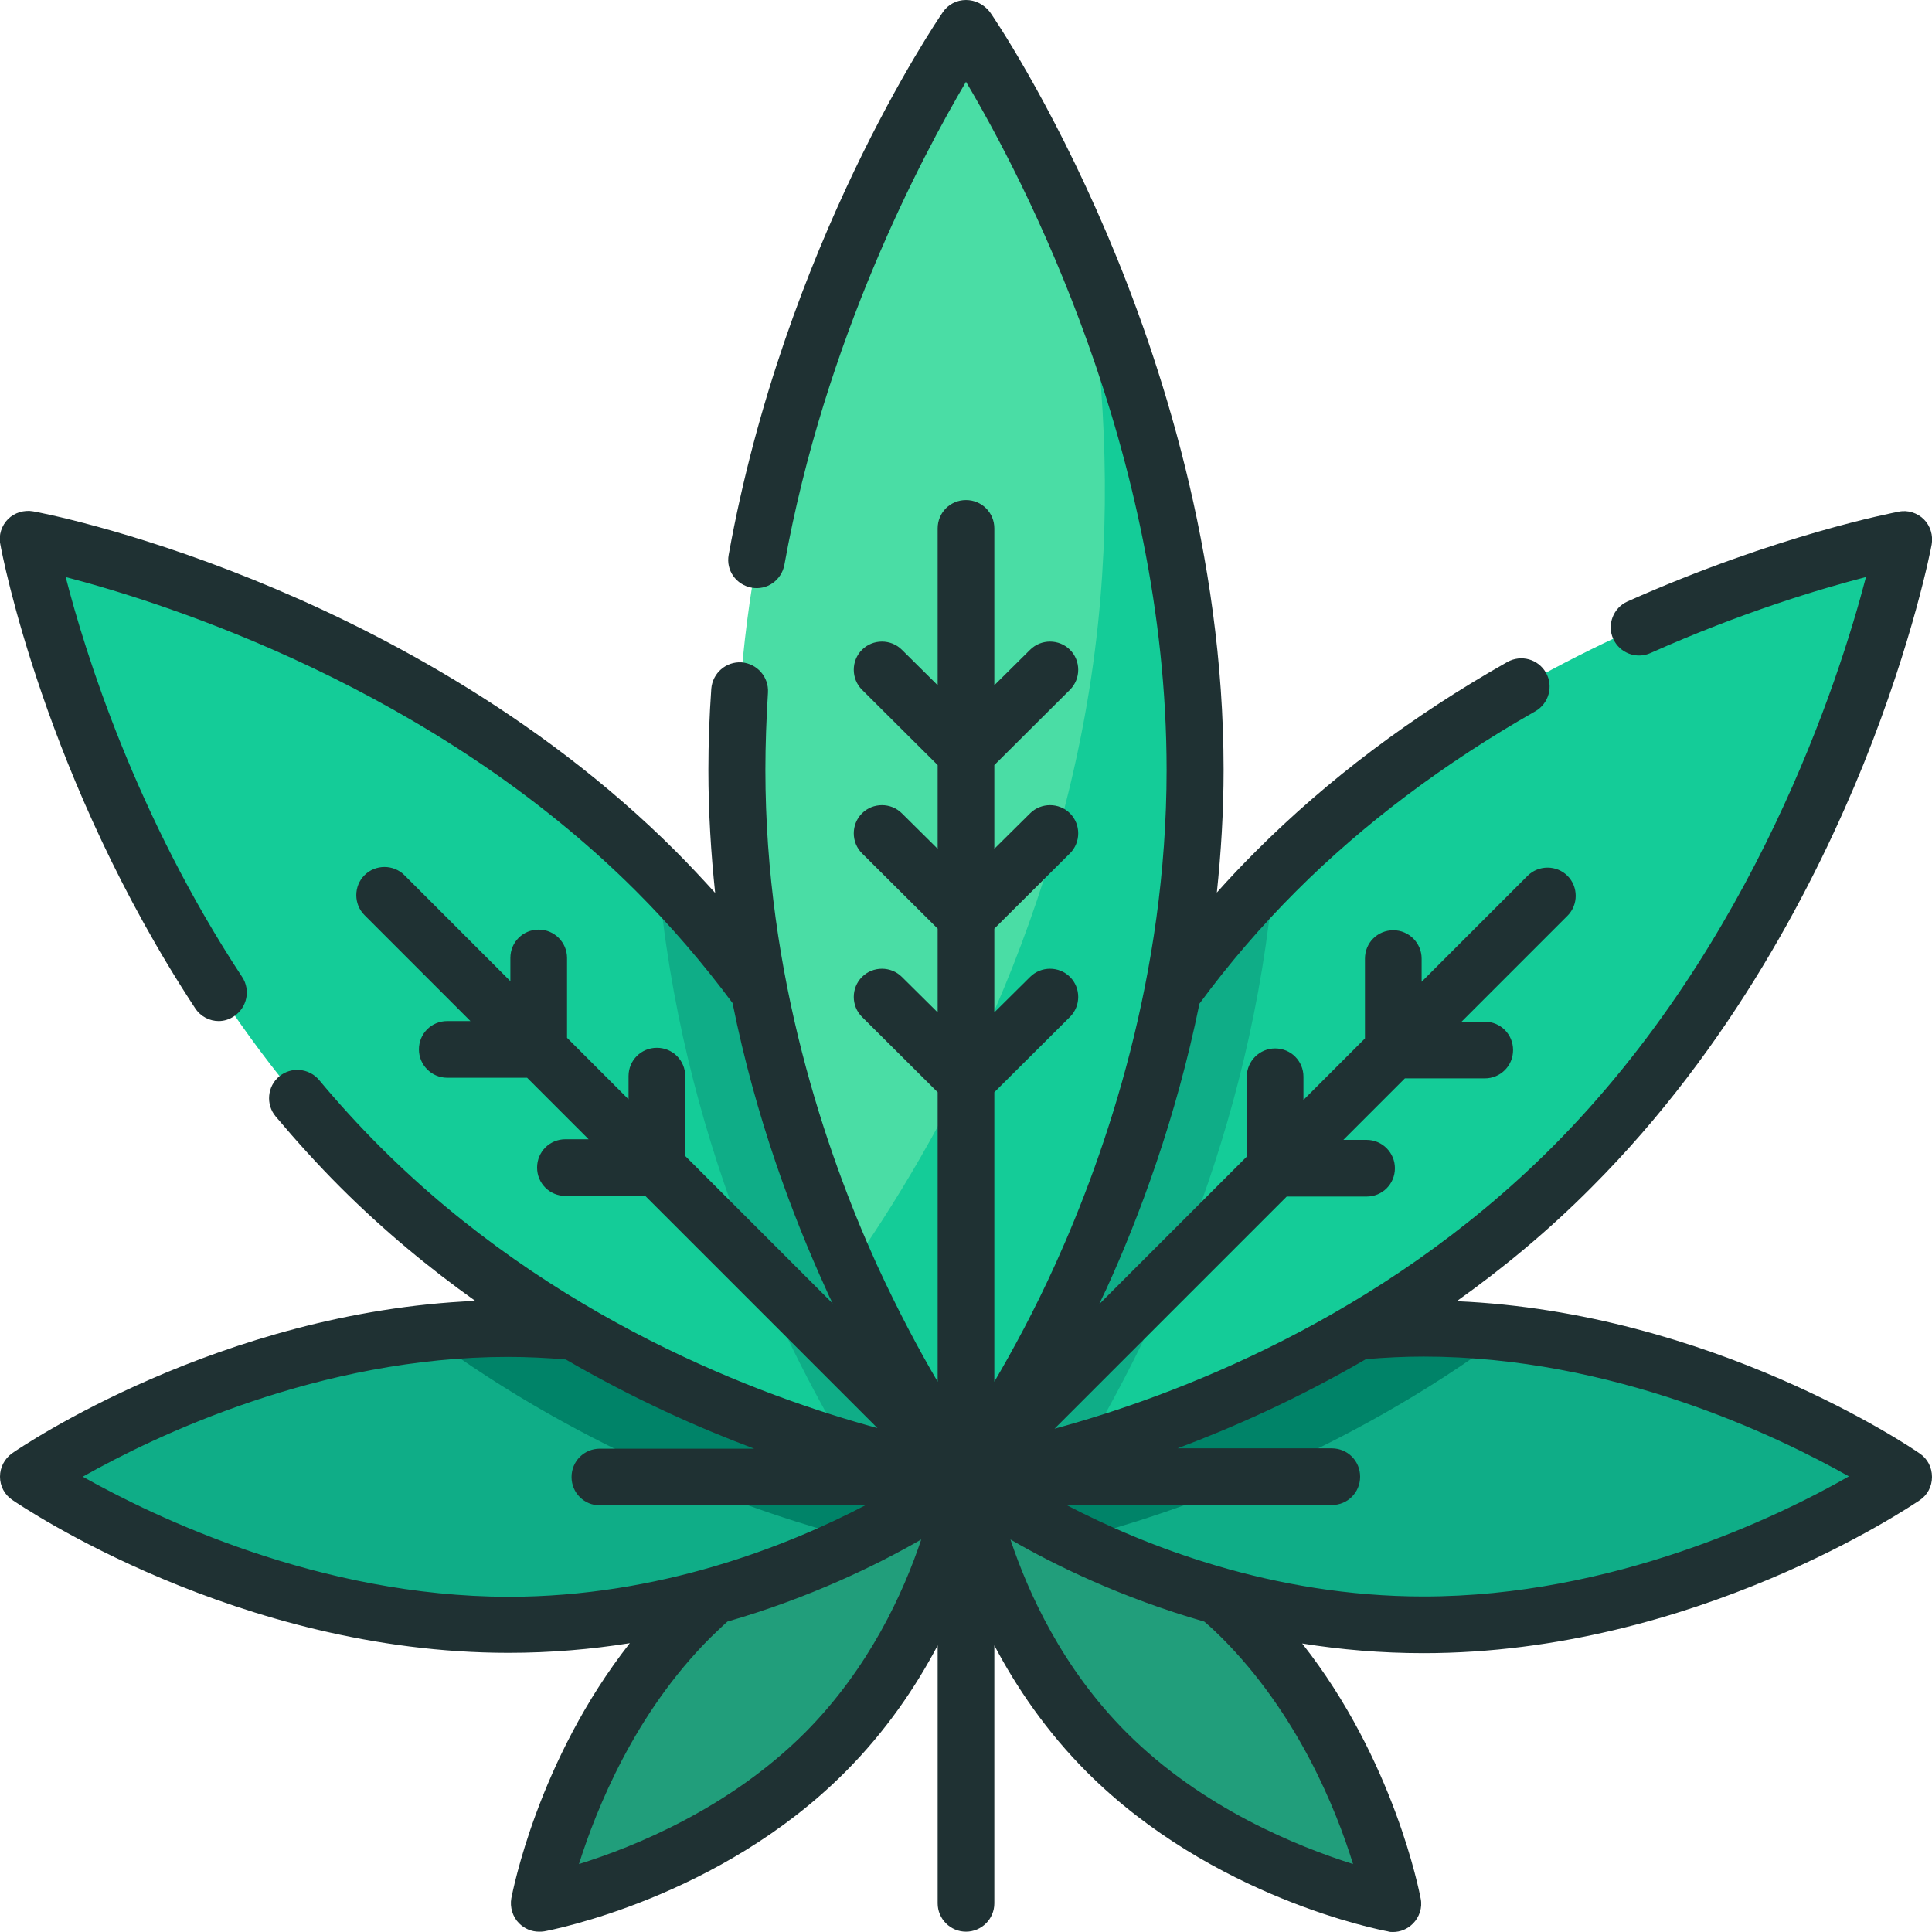 <svg version="1.1"
    xmlns="http://www.w3.org/2000/svg"
    xmlns:xlink="http://www.w3.org/1999/xlink" x="0px" y="0px" width="60px" height="60px" viewBox="0 0 60 60" style="overflow:visible;enable-background:new 0 0 60 60;" xml:space="preserve">
    <style type="text/css">
	.st0{fill:#219E7B;}
	.st1{fill:#0FAD87;}
	.st2{fill:#008368;}
	.st3{fill:#14CC98;}
	.st4{fill:#4ADDA5;}
	.st5{fill:#1F3133;}
    </style>
    <defs>
    </defs>
    <path class="st0" d="M38.57,50.24C34.82,46.49,30,45.86,30,45.86s0.63,4.82,4.38,8.56c3.75,3.75,8.88,4.69,8.88,4.69
	S42.31,53.99,38.57,50.24z"/>
    <path class="st1" d="M44.22,41.26c-8.23,0-14.21,4.6-14.21,4.6s5.98,4.6,14.21,4.6s14.91-4.6,14.91-4.6S52.45,41.26,44.22,41.26z"/>
    <path class="st2" d="M30,45.86c0,0,5.98-4.6,14.21-4.6c0.88,0,1.75,0.05,2.59,0.15c-5.09,3.78-10.32,5.59-13.49,6.41
	C31.22,46.8,30,45.86,30,45.86z"/>
    <path class="st3" d="M39.62,27.05C31.38,35.28,30,45.86,30,45.86s10.58-1.38,18.81-9.62s10.31-19.5,10.31-19.5
	S47.85,18.82,39.62,27.05z"/>
    <path class="st1" d="M39.57,27.1c-0.7,8.16-3.9,14.61-5.89,17.92C31.44,45.67,30,45.86,30,45.86S31.38,35.32,39.57,27.1z"/>
    <path class="st0" d="M21.44,50.24c3.75-3.75,8.57-4.38,8.57-4.38s-0.63,4.82-4.38,8.56c-3.75,3.75-8.88,4.69-8.88,4.69
	S17.69,53.99,21.44,50.24z"/>
    <path class="st1" d="M15.79,41.26c8.23,0,14.21,4.6,14.21,4.6s-5.98,4.6-14.21,4.6c-8.23,0-14.91-4.6-14.91-4.6
	S7.55,41.26,15.79,41.26z"/>
    <path class="st2" d="M30,45.86c0,0-5.98-4.6-14.21-4.6c-0.88,0-1.75,0.05-2.59,0.15c5.09,3.78,10.32,5.59,13.49,6.41
	C28.78,46.8,30,45.86,30,45.86z"/>
    <path class="st3" d="M20.39,27.05C28.62,35.28,30,45.86,30,45.86s-10.58-1.38-18.81-9.62C2.96,28.01,0.88,16.74,0.88,16.74
	S12.15,18.82,20.39,27.05z"/>
    <path class="st1" d="M20.43,27.1c0.7,8.16,3.9,14.61,5.89,17.92c2.23,0.65,3.68,0.84,3.68,0.84S28.62,35.32,20.43,27.1z"/>
    <path class="st4" d="M37.1,23.91c0,12.72-7.1,21.96-7.1,21.96s-7.1-9.24-7.1-21.96S30,0.88,30,0.88S37.1,11.19,37.1,23.91z"/>
    <path class="st3" d="M33.72,8.02c0.56,3.47,0.8,7.34,0.38,11.35c-0.95,9.04-4.98,16.15-7.74,20.07c1.81,4.02,3.64,6.41,3.64,6.41
	s7.1-9.24,7.1-21.96C37.1,17.75,35.44,12.15,33.72,8.02z"/>
    <path class="st5" d="M59.62,45.14c-0.27-0.19-6.46-4.39-14.38-4.73c1.42-1.01,2.84-2.18,4.19-3.54c4.36-4.36,6.99-9.55,8.44-13.13
	c1.56-3.88,2.1-6.72,2.12-6.83c0.05-0.28-0.04-0.58-0.24-0.78c-0.2-0.2-0.5-0.3-0.78-0.24c-0.15,0.03-3.76,0.71-8.43,2.79
	c-0.44,0.2-0.64,0.72-0.44,1.16c0.2,0.44,0.72,0.64,1.16,0.44c2.82-1.26,5.26-1.99,6.69-2.36c-0.83,3.18-3.46,11.41-9.75,17.71
	c-5.36,5.36-11.81,7.75-15.45,8.74l7.21-7.21h2.48c0.49,0,0.88-0.39,0.88-0.88c0-0.48-0.39-0.88-0.88-0.88h-0.72l1.91-1.91h2.48
	c0.49,0,0.88-0.39,0.88-0.88c0-0.49-0.39-0.88-0.88-0.88h-0.72l3.29-3.29c0.34-0.34,0.34-0.9,0-1.24c-0.34-0.34-0.9-0.34-1.24,0
	l-3.29,3.29v-0.72c0-0.48-0.39-0.88-0.88-0.88c-0.49,0-0.88,0.39-0.88,0.88v2.48l-1.91,1.91v-0.72c0-0.49-0.39-0.88-0.88-0.88
	c-0.48,0-0.88,0.39-0.88,0.88v2.48l-4.58,4.58c0.07-0.15,0.14-0.31,0.22-0.47c1.02-2.24,2.16-5.28,2.89-8.86
	c0.92-1.25,1.93-2.42,3-3.49c2.1-2.1,4.6-3.98,7.43-5.59c0.42-0.24,0.57-0.78,0.33-1.2c-0.24-0.42-0.77-0.57-1.2-0.33
	c-2.97,1.68-5.59,3.66-7.8,5.87c-0.42,0.42-0.83,0.85-1.22,1.29c0.13-1.23,0.21-2.5,0.21-3.82c0-6.72-1.97-12.75-3.62-16.63
	c-1.79-4.2-3.56-6.79-3.64-6.9C30.56,0.14,30.29,0,30,0c-0.29,0-0.56,0.14-0.72,0.38c-0.2,0.29-4.92,7.23-6.65,16.85
	c-0.09,0.48,0.23,0.93,0.71,1.02c0.48,0.09,0.93-0.23,1.02-0.71c1.26-7.01,4.26-12.66,5.64-15c1.78,3,6.23,11.5,6.23,21.37
	c0,6.39-1.88,11.87-3.45,15.34c-0.66,1.46-1.33,2.69-1.9,3.66v-8.99l2.35-2.34c0.34-0.34,0.34-0.9,0-1.24
	c-0.34-0.34-0.9-0.34-1.24,0l-1.11,1.1v-2.6l2.35-2.34c0.34-0.34,0.34-0.9,0-1.24c-0.34-0.34-0.9-0.34-1.24,0l-1.11,1.1v-2.6
	l2.35-2.34c0.34-0.34,0.34-0.9,0-1.24c-0.34-0.34-0.9-0.34-1.24,0l-1.11,1.1v-4.87c0-0.49-0.39-0.88-0.88-0.88
	c-0.49,0-0.88,0.39-0.88,0.88v4.87l-1.11-1.1c-0.34-0.34-0.9-0.34-1.24,0c-0.34,0.34-0.34,0.9,0,1.24l2.35,2.34v2.6l-1.11-1.1
	c-0.34-0.34-0.9-0.34-1.24,0c-0.34,0.34-0.34,0.9,0,1.24l2.35,2.34v2.6l-1.11-1.1c-0.34-0.34-0.9-0.34-1.24,0
	c-0.34,0.34-0.34,0.9,0,1.24l2.35,2.34v8.99c-0.57-0.97-1.23-2.2-1.9-3.66c-1.57-3.47-3.45-8.95-3.45-15.34
	c0-0.78,0.03-1.59,0.08-2.4c0.03-0.48-0.33-0.9-0.82-0.94c-0.48-0.03-0.9,0.33-0.94,0.82c-0.06,0.85-0.09,1.69-0.09,2.52
	c0,1.31,0.08,2.59,0.21,3.82c-0.4-0.44-0.81-0.88-1.22-1.29c-4.36-4.36-9.55-6.99-13.13-8.44c-3.88-1.57-6.71-2.1-6.83-2.12
	c-0.28-0.05-0.58,0.04-0.78,0.24c-0.2,0.2-0.3,0.5-0.24,0.78c0.05,0.3,1.39,7.32,6.05,14.41c0.17,0.26,0.45,0.4,0.73,0.4
	c0.17,0,0.33-0.05,0.48-0.15c0.4-0.27,0.52-0.81,0.25-1.22c-3.3-5.01-4.88-10.08-5.48-12.42c3.18,0.83,11.41,3.46,17.71,9.75
	c1.07,1.07,2.08,2.24,3,3.48c0.72,3.58,1.87,6.62,2.89,8.86c0.07,0.16,0.14,0.31,0.22,0.47l-4.58-4.58v-2.48
	c0-0.49-0.39-0.88-0.88-0.88c-0.49,0-0.88,0.39-0.88,0.88v0.72l-1.91-1.91v-2.48c0-0.48-0.39-0.88-0.88-0.88
	c-0.49,0-0.88,0.39-0.88,0.88v0.72l-3.29-3.29c-0.34-0.34-0.9-0.34-1.24,0c-0.34,0.34-0.34,0.9,0,1.24l3.29,3.29h-0.72
	c-0.49,0-0.88,0.39-0.88,0.88c0,0.48,0.39,0.88,0.88,0.88h2.48l1.91,1.91h-0.72c-0.49,0-0.88,0.39-0.88,0.88
	c0,0.49,0.39,0.88,0.88,0.88h2.48l7.21,7.21c-3.64-0.99-10.09-3.38-15.45-8.74c-0.65-0.65-1.29-1.35-1.89-2.07
	c-0.31-0.37-0.87-0.42-1.24-0.11c-0.37,0.31-0.42,0.87-0.11,1.24c0.64,0.76,1.31,1.5,2,2.19c1.36,1.36,2.78,2.53,4.2,3.54
	c-7.92,0.34-14.11,4.54-14.38,4.73C0.14,45.3,0,45.57,0,45.86c0,0.29,0.14,0.56,0.38,0.72c0.28,0.19,7,4.75,15.41,4.75
	c1.32,0,2.58-0.11,3.77-0.3c-2.86,3.64-3.64,7.73-3.68,7.92c-0.05,0.28,0.04,0.58,0.24,0.78c0.17,0.17,0.39,0.26,0.62,0.26
	c0.05,0,0.11,0,0.16-0.01c0.22-0.04,5.45-1.04,9.34-4.94c1.27-1.27,2.2-2.65,2.88-3.94v8.01c0,0.48,0.39,0.88,0.88,0.88
	c0.48,0,0.88-0.39,0.88-0.88v-8.01c0.68,1.29,1.61,2.67,2.88,3.94c3.9,3.9,9.12,4.9,9.34,4.94C43.15,60,43.21,60,43.26,60
	c0.23,0,0.45-0.09,0.62-0.26c0.2-0.2,0.3-0.5,0.24-0.78c-0.04-0.2-0.82-4.29-3.68-7.92c1.19,0.19,2.45,0.3,3.77,0.3
	c8.41,0,15.12-4.56,15.41-4.75c0.24-0.16,0.38-0.43,0.38-0.72C60,45.57,59.86,45.3,59.62,45.14z M2.57,45.86
	c2.23-1.26,7.35-3.72,13.21-3.72c0.59,0,1.2,0.03,1.79,0.08c2.13,1.24,4.15,2.13,5.8,2.75c0.02,0.01,0.03,0.01,0.05,0.02h-4.79
	c-0.49,0-0.88,0.39-0.88,0.88c0,0.49,0.39,0.88,0.88,0.88h8.24c-2.43,1.27-6.4,2.84-11.08,2.84C9.92,49.58,4.81,47.12,2.57,45.86z
	 M25,53.81c-2.35,2.35-5.31,3.55-7.02,4.08c0.54-1.71,1.73-4.68,4.08-7.03c0.18-0.17,0.35-0.34,0.53-0.5
	c2.56-0.74,4.63-1.75,6.02-2.55C28.06,49.45,27,51.8,25,53.81z M37.94,50.86c2.35,2.35,3.55,5.31,4.08,7.03
	c-1.71-0.54-4.68-1.73-7.03-4.08c-2-2-3.06-4.35-3.61-6c1.38,0.8,3.45,1.81,6.02,2.55C37.59,50.52,37.77,50.69,37.94,50.86z
	 M44.21,49.58c-4.69,0-8.65-1.57-11.09-2.84h8.24c0.49,0,0.88-0.39,0.88-0.88c0-0.49-0.39-0.88-0.88-0.88h-4.79
	c0.02-0.01,0.03-0.01,0.05-0.02c1.65-0.62,3.67-1.51,5.8-2.75c0.59-0.05,1.19-0.08,1.79-0.08c5.87,0,10.98,2.46,13.21,3.72
	C55.2,47.12,50.08,49.58,44.21,49.58z"/>
</svg>